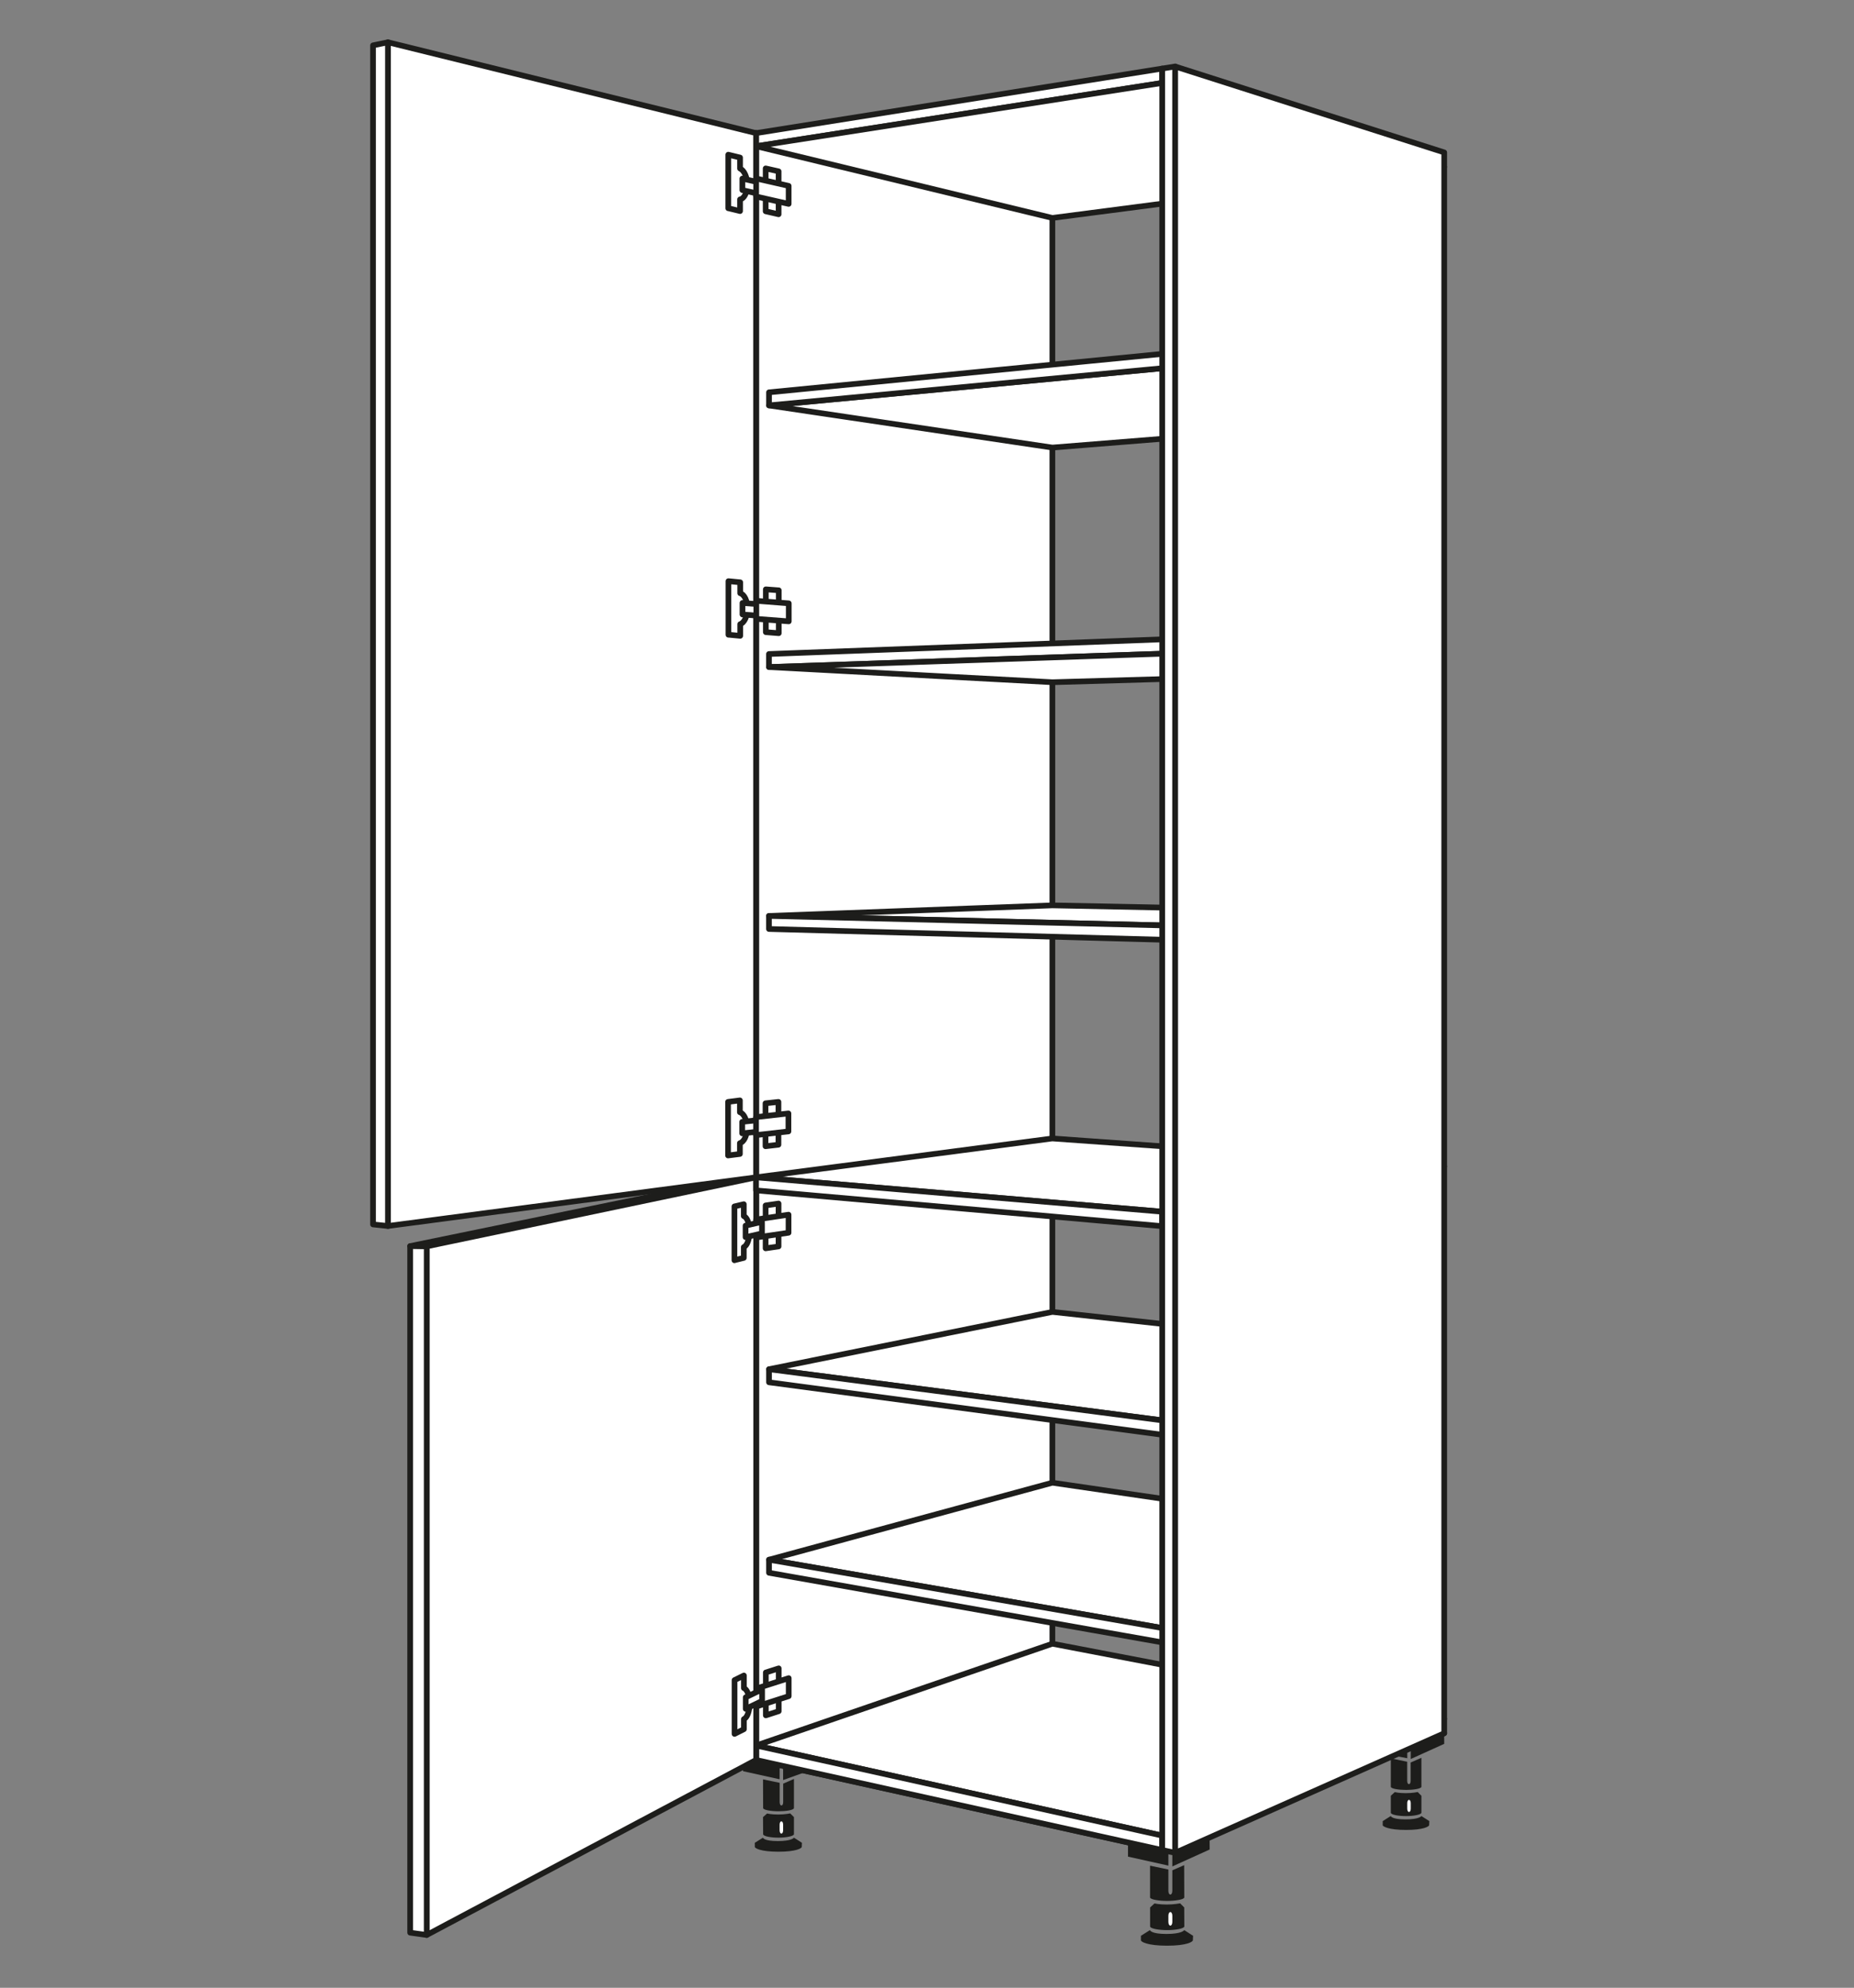 <?xml version="1.0" encoding="UTF-8"?>
<svg id="Ebene_1" xmlns="http://www.w3.org/2000/svg" version="1.1" viewBox="0 0 3429.9 3676.5">
  <rect x="0" y="0" width="3429.9" height="3676.5" fill="#808080" stroke="none"/>
  <!-- Generator: Adobe Illustrator 29.2.0, SVG Export Plug-In . SVG Version: 2.1.0 Build 108)  -->
  <defs>
    <style>
      .st0 {
        fill: #1d1d1b;
      }

      .st1 {
        fill: #fff;
      }

      .st2 {
        fill: none;
        stroke: #1d1d1b;
        stroke-linecap: round;
        stroke-linejoin: round;
        stroke-width: 10.5px;
      }
    </style>
  </defs>
  <polygon class="st1" points="789.4 2305.2 758.8 2304.7 1378.3 2177.3 1398.9 2177.5 789.4 2305.2"/>
  <polygon class="st2" points="789.4 2305.2 758.8 2304.7 1378.3 2177.3 1398.9 2177.5 789.4 2305.2"/>
  <path class="st0" d="M2127.5,3569.8s1.2,7.1,30.4,7.1,33-7.1,33-7.1l16.3,10.5-.4,8.3c-.2,2.8-11.2,10-47.8,10s-48.3-7.3-48.3-10v-8.3c.1,0,16.7-10.5,16.7-10.5Z"/>
  <path class="st0" d="M2135.9,3520.4s8.4,2.1,22.5,2.1,24.8-2.3,24.8-2.3l7.6,7.7.2,34.9c0,4.2-16.8,7-31.7,7s-31.5-2.6-31.6-7v-34.9c0,0,8.2-7.5,8.2-7.5Z"/>
  <path class="st1" d="M2168.8,3543.3v11.3c0,9.2-7.3,9.2-7.3,0v-11.3c0-9.2,7.3-9.2,7.3,0"/>
  <path class="st0" d="M2190.7,3449.6l.2,59.6c0,4.1-16.8,6.6-31.7,6.6s-31.6-2.5-31.6-6.6v-58.6c0,0,33.9,7.1,33.9,7.1v39.4c0,9.3,7.3,9.3,7.3,0v-37.9l22-9.6Z"/>
  <polygon class="st0" points="2086.8 3384.1 2161.5 3396.6 2161.5 3450.5 2086.8 3433.9 2086.8 3384.1"/>
  <polygon class="st0" points="2168.8 3396.8 2237.6 3375.9 2237.9 3420.7 2168.8 3452 2168.8 3396.8"/>
  <path class="st0" d="M2573,3358.8s1.1,6.2,27.2,6.2,29.4-6.2,29.4-6.2l14.7,9.4-.4,7.4c0,2.5-10.1,8.9-42.7,8.9s-43.3-6.5-43.2-8.9v-7.4l14.9-9.4Z"/>
  <path class="st0" d="M2580.4,3314.6s7.5,1.9,20.2,1.9,22.2-2.1,22.2-2.1l6.8,6.9v31.2c0,3.8-14.9,6.4-28.3,6.4s-28.3-2.3-28.3-6.4v-31.2c0,0,7.3-6.7,7.3-6.7Z"/>
  <path class="st1" d="M2609.9,3335v10.1c0,8.3-6.5,8.3-6.5,0v-10.1c0-8.2,6.5-8.2,6.5,0"/>
  <path class="st0" d="M2629.6,3251.2v53.4c0,3.7-14.9,5.9-28.3,5.9s-28.3-2.2-28.3-5.9v-52.5c0,0,30.3,6.3,30.3,6.3v35.3c0,8.2,6.4,8.2,6.4,0v-33.9l19.7-8.6Z"/>
  <polygon class="st0" points="2536.5 3192.5 2603.4 3203.7 2603.4 3251.9 2536.5 3239.1 2536.5 3192.5"/>
  <polygon class="st0" points="2609.9 3210 2671.5 3179 2671.8 3225.3 2609.9 3253.3 2609.9 3210"/>
  <path class="st0" d="M1411.5,3398.8s1.1,6.3,27.5,6.3,29.8-6.3,29.8-6.3l14.8,9.5-.3,7.5c0,2.5-10.1,9-43.2,9s-43.7-6.5-43.7-9v-7.5c0,0,15.1-9.5,15.1-9.5Z"/>
  <path class="st0" d="M1419,3354.1s7.6,1.9,20.5,1.9,22.4-2.1,22.4-2.1l6.9,6.9v31.5c0,3.8-15.1,6.5-28.5,6.5s-28.5-2.3-28.5-6.5l-.2-31.5,7.5-6.7Z"/>
  <path class="st1" d="M1448.8,3374.8v10.2c0,8.4-6.5,8.4-6.5,0v-10.2c0-8.3,6.5-8.3,6.5,0"/>
  <path class="st0" d="M1468.8,3290.1v53.9c0,3.8-15.1,6-28.5,6s-28.5-2.3-28.5-6l-.2-53,30.8,6.4v35.7c0,8.3,6.5,8.3,6.5,0v-34.2l20-8.7Z"/>
  <polygon class="st0" points="1374.7 3230.7 1442.3 3242.1 1442.3 3290.8 1374.7 3275.9 1374.7 3230.7"/>
  <polygon class="st0" points="1448.8 3242.3 1511.1 3223.4 1511.4 3269.8 1448.8 3292.2 1448.8 3242.3"/>
  <polygon class="st1" points="1398.7 246.2 1398.7 3255.1 1946.9 3066.8 1946.9 381.5 1398.7 246.2"/>
  <polygon class="st2" points="1398.7 246.2 1398.7 3255.1 1946.9 3066.8 1946.9 381.5 1398.7 246.2"/>
  <polygon class="st1" points="1374.7 250.2 1398.7 246.3 1398.7 3255 1374.7 3249.9 1374.7 250.2"/>
  <polygon class="st2" points="1374.7 250.2 1398.7 246.3 1398.7 3255 1374.7 3249.9 1374.7 250.2"/>
  <polygon class="st1" points="2150.1 3421.6 1398.7 3255 1946.9 3066.8 2671.8 3205.7 2150.1 3421.6"/>
  <polygon class="st2" points="2150.1 3421.6 1398.7 3255 1946.9 3066.8 2671.8 3205.7 2150.1 3421.6"/>
  <polygon class="st1" points="2150.1 3395 1398.7 3228.4 1946.9 3040.1 2671.8 3179 2150.1 3395"/>
  <polygon class="st2" points="2150.1 3395 1398.7 3228.4 1946.9 3040.1 2671.8 3179 2150.1 3395"/>
  <polygon class="st1" points="1398.7 3228.4 2150.1 3395 2150.1 3421.7 1398.7 3255.1 1398.7 3228.4"/>
  <polygon class="st2" points="1398.7 3228.4 2150.1 3395 2150.1 3421.7 1398.7 3255.1 1398.7 3228.4"/>
  <polygon class="st1" points="1398.7 246.2 2150.1 126.8 2150.1 153.4 1398.7 270.5 1398.7 246.2"/>
  <polygon class="st2" points="1398.7 246.2 2150.1 126.8 2150.1 153.4 1398.7 270.5 1398.7 246.2"/>
  <polygon class="st1" points="1946.9 403.1 2671.8 308.7 2150.1 153.4 1398.7 270.4 1946.9 403.1"/>
  <polygon class="st2" points="1946.9 403.1 2671.8 308.7 2150.1 153.4 1398.7 270.4 1946.9 403.1"/>
  <polygon class="st1" points="2174.1 678.8 1422.7 749.9 1946.9 827.8 2647.8 771.7 2174.1 678.8"/>
  <polygon class="st2" points="2174.1 678.8 1422.7 749.9 1946.9 827.8 2647.8 771.7 2174.1 678.8"/>
  <polygon class="st1" points="1422.7 725.6 2174.1 652.2 2174.1 678.8 1422.7 749.8 1422.7 725.6"/>
  <polygon class="st2" points="1422.7 725.6 2174.1 652.2 2174.1 678.8 1422.7 749.8 1422.7 725.6"/>
  <path class="st1" d="M1398.7,3228.4v26.7-26.7Z"/>
  <path class="st2" d="M1398.7,3228.4v26.7-26.7Z"/>
  <polygon class="st1" points="1422.6 1209.6 2174 1181.6 2174 1208.2 1422.6 1233.8 1422.6 1209.6"/>
  <polygon class="st2" points="1422.6 1209.6 2174 1181.6 2174 1208.2 1422.6 1233.8 1422.6 1209.6"/>
  <polygon class="st1" points="717.7 78.2 717.7 2267.5 1398.7 2177.5 1398.7 246.2 717.7 78.2"/>
  <polygon class="st2" points="717.7 78.2 717.7 2267.5 1398.7 2177.5 1398.7 246.2 717.7 78.2"/>
  <polygon class="st1" points="690.1 83.9 717.7 78.2 717.7 2267.5 690.1 2264.6 690.1 83.9"/>
  <polygon class="st2" points="690.1 83.9 717.7 78.2 717.7 2267.5 690.1 2264.6 690.1 83.9"/>
  <polygon class="st1" points="1416.5 390.8 1416.5 311.5 1440.4 316.9 1440.4 396.3 1416.5 390.8"/>
  <polygon class="st2" points="1416.5 390.8 1416.5 311.5 1440.4 316.9 1440.4 396.3 1416.5 390.8"/>
  <path class="st1" d="M1347.3,385.2v-99.1l21.8,5.3v20.3c7.6,3.4,13.4,16,13.4,30.3s-5.9,25.5-13.4,26.8v21.6l-21.8-5.3Z"/>
  <path class="st2" d="M1347.3,385.2v-99.1l21.8,5.3v20.3c7.6,3.4,13.4,16,13.4,30.3s-5.9,25.5-13.4,26.8v21.6l-21.8-5.3Z"/>
  <polygon class="st1" points="1373.4 351.6 1373.4 330.3 1411.7 339.1 1411.7 360.4 1373.4 351.6"/>
  <polygon class="st2" points="1373.4 351.6 1373.4 330.3 1411.7 339.1 1411.7 360.4 1373.4 351.6"/>
  <polygon class="st1" points="1398.9 363.5 1398.9 330.1 1459 343.8 1459 377.1 1398.9 363.5"/>
  <polygon class="st2" points="1398.9 363.5 1398.9 330.1 1459 343.8 1459 377.1 1398.9 363.5"/>
  <polygon class="st1" points="2173.9 1712.1 1422.5 1694.1 1946.7 1674.5 2647.6 1688.6 2173.9 1712.1"/>
  <polygon class="st2" points="2173.9 1712.1 1422.5 1694.1 1946.7 1674.5 2647.6 1688.6 2173.9 1712.1"/>
  <polygon class="st1" points="1422.6 1694 2174 1712.1 2174 1738.7 1422.6 1718.2 1422.6 1694"/>
  <polygon class="st2" points="1422.6 1694 2174 1712.1 2174 1738.7 1422.6 1718.2 1422.6 1694"/>
  <polygon class="st1" points="1416.2 2120 1416.2 2040.6 1440.1 2038 1440.1 2117.2 1416.2 2120"/>
  <polygon class="st2" points="1416.2 2120 1416.2 2040.6 1440.1 2038 1440.1 2117.2 1416.2 2120"/>
  <path class="st1" d="M1346.9,2137.1v-99.1l21.9-2.8v21.9c7.6,2.5,13.3,14.5,13.3,28.9s-5.8,26.1-13.3,28.3v20l-21.9,2.8Z"/>
  <path class="st2" d="M1346.9,2137.1v-99.1l21.9-2.8v21.9c7.6,2.5,13.3,14.5,13.3,28.9s-5.8,26.1-13.3,28.3v20l-21.9,2.8Z"/>
  <polygon class="st1" points="1373.1 2096.2 1373.1 2074.9 1411.4 2070.7 1411.4 2092 1373.1 2096.2"/>
  <polygon class="st2" points="1373.1 2096.2 1373.1 2074.9 1411.4 2070.7 1411.4 2092 1373.1 2096.2"/>
  <polygon class="st1" points="1398.7 2099.4 1398.7 2066.1 1458.6 2059.3 1458.6 2092.6 1398.7 2099.4"/>
  <polygon class="st2" points="1398.7 2099.4 1398.7 2066.1 1458.6 2059.3 1458.6 2092.6 1398.7 2099.4"/>
  <polygon class="st1" points="789.4 2305.2 789.4 3578.8 1398.9 3255 1398.9 2177.5 789.4 2305.2"/>
  <polygon class="st2" points="789.4 2305.2 789.4 3578.8 1398.9 3255 1398.9 2177.5 789.4 2305.2"/>
  <polygon class="st1" points="758.8 2304.7 789.4 2305.2 789.4 3578.8 758.8 3574.5 758.8 2304.7"/>
  <polygon class="st2" points="758.8 2304.7 789.4 2305.2 789.4 3578.8 758.8 3574.5 758.8 2304.7"/>
  <polygon class="st1" points="1416.4 2308.8 1416.4 2229.5 1440.3 2226 1440.3 2305.3 1416.4 2308.8"/>
  <polygon class="st2" points="1416.4 2308.8 1416.4 2229.5 1440.3 2226 1440.3 2305.3 1416.4 2308.8"/>
  <polygon class="st1" points="1398.8 2288.8 1398.8 2255.5 1458.8 2246.6 1458.8 2280 1398.8 2288.8"/>
  <polygon class="st2" points="1398.8 2288.8 1398.8 2255.5 1458.8 2246.6 1458.8 2280 1398.8 2288.8"/>
  <path class="st1" d="M1358.7,2330.9v-99.6l17.3-4.1v22c6.1,2.2,10.7,13.8,10.7,28.2s-4.6,26.6-10.7,29.1v20l-17.3,4.3Z"/>
  <path class="st2" d="M1358.7,2330.9v-99.6l17.3-4.1v22c6.1,2.2,10.7,13.8,10.7,28.2s-4.6,26.6-10.7,29.1v20l-17.3,4.3Z"/>
  <polygon class="st1" points="1379.3 2288.2 1379.3 2266.8 1409.7 2259.9 1409.7 2281.2 1379.3 2288.2"/>
  <polygon class="st2" points="1379.3 2288.2 1379.3 2266.8 1409.7 2259.9 1409.7 2281.2 1379.3 2288.2"/>
  <polygon class="st1" points="2150 2241 1398.7 2177.5 1946.7 2105.6 2671.8 2157.3 2150 2241"/>
  <polygon class="st2" points="2150 2241 1398.7 2177.5 1946.7 2105.6 2671.8 2157.3 2150 2241"/>
  <polygon class="st1" points="1398.7 2177.5 2150 2241.1 2150 2267.8 1398.7 2201.7 1398.7 2177.5"/>
  <polygon class="st2" points="1398.7 2177.5 2150 2241.1 2150 2267.8 1398.7 2201.7 1398.7 2177.5"/>
  <polygon class="st1" points="2174.1 3015.2 1422.7 2884.7 1946.9 2742.3 2647.8 2844.6 2174.1 3015.2"/>
  <polygon class="st2" points="2174.1 3015.2 1422.7 2884.7 1946.9 2742.3 2647.8 2844.6 2174.1 3015.2"/>
  <polygon class="st1" points="1422.7 2884.7 2174.1 3015.2 2174.1 3041.9 1422.7 2908.9 1422.7 2884.7"/>
  <polygon class="st2" points="1422.7 2884.7 2174.1 3015.2 2174.1 3041.9 1422.7 2908.9 1422.7 2884.7"/>
  <polygon class="st1" points="2174.1 2630.1 1422.7 2532.4 1946.9 2426.4 2647.8 2503 2174.1 2630.1"/>
  <polygon class="st2" points="2174.1 2630.1 1422.7 2532.4 1946.9 2426.4 2647.8 2503 2174.1 2630.1"/>
  <polygon class="st1" points="1422.7 2532.4 2174.1 2630.1 2174.1 2656.8 1422.7 2556.6 1422.7 2532.4"/>
  <polygon class="st2" points="1422.7 2532.4 2174.1 2630.1 2174.1 2656.8 1422.7 2556.6 1422.7 2532.4"/>
  <polygon class="st1" points="1416.8 1169.2 1416.8 1090 1440.7 1091.8 1440.7 1171.1 1416.8 1169.2"/>
  <polygon class="st2" points="1416.8 1169.2 1416.8 1090 1440.7 1091.8 1440.7 1171.1 1416.8 1169.2"/>
  <path class="st1" d="M1347.6,1174v-99.1l21.8,2.1v20.2c7.6,2.2,13.4,14.1,13.4,28.3s-5.9,26.4-13.4,28.9v21.6l-21.8-2.1Z"/>
  <path class="st2" d="M1347.6,1174v-99.1l21.8,2.1v20.2c7.6,2.2,13.4,14.1,13.4,28.3s-5.9,26.4-13.4,28.9v21.6l-21.8-2.1Z"/>
  <polygon class="st1" points="1373.6 1136.5 1373.6 1115.2 1412 1118.2 1412 1139.5 1373.6 1136.5"/>
  <polygon class="st2" points="1373.6 1136.5 1373.6 1115.2 1412 1118.2 1412 1139.5 1373.6 1136.5"/>
  <polygon class="st1" points="1399.2 1144.6 1399.2 1111.2 1459.2 1115.9 1459.2 1149.2 1399.2 1144.6"/>
  <polygon class="st2" points="1399.2 1144.6 1399.2 1111.2 1459.2 1115.9 1459.2 1149.2 1399.2 1144.6"/>
  <polygon class="st1" points="2174.1 1208.2 1422.7 1233.7 1946.9 1261.8 2647.8 1241.6 2174.1 1208.2"/>
  <polygon class="st2" points="2174.1 1208.2 1422.7 1233.7 1946.9 1261.8 2647.8 1241.6 2174.1 1208.2"/>
  <polygon class="st1" points="2174.1 123 2150.1 126.8 2150.1 3421.7 2174.1 3426.9 2174.1 123"/>
  <polygon class="st2" points="2174.1 123 2150.1 126.8 2150.1 3421.7 2174.1 3426.9 2174.1 123"/>
  <polygon class="st1" points="2671.8 281.9 2174.1 123 2174.1 3426.8 2671.8 3205.7 2671.8 281.9"/>
  <polygon class="st2" points="2671.8 281.9 2174.1 123 2174.1 3426.8 2671.8 3205.7 2671.8 281.9"/>
  <polygon class="st1" points="1416.8 3172.6 1416.8 3093.3 1440.6 3085.7 1440.6 3164.9 1416.8 3172.6"/>
  <polygon class="st2" points="1416.8 3172.6 1416.8 3093.3 1440.6 3085.7 1440.6 3164.9 1416.8 3172.6"/>
  <polygon class="st1" points="1399.2 3123 1459.1 3103.8 1459.1 3137.1 1399.2 3156.3 1399.2 3123"/>
  <polygon class="st2" points="1399.2 3123 1459.1 3103.8 1459.1 3137.1 1399.2 3156.3 1399.2 3123"/>
  <path class="st1" d="M1358.9,3206.9v-99.5l17.3-8.5v23.3c6,2.2,10.6,14,10.6,28.4s-4.6,26.4-10.6,28.9v18.7l-17.3,8.7Z"/>
  <path class="st2" d="M1358.9,3206.9v-99.5l17.3-8.5v23.3c6,2.2,10.6,14,10.6,28.4s-4.6,26.4-10.6,28.9v18.7l-17.3,8.7Z"/>
  <polygon class="st1" points="1379.6 3139.2 1409.9 3124.6 1409.9 3145.9 1379.6 3160.6 1379.6 3139.2"/>
  <polygon class="st2" points="1379.6 3139.2 1409.9 3124.6 1409.9 3145.9 1379.6 3160.6 1379.6 3139.2"/>
</svg>